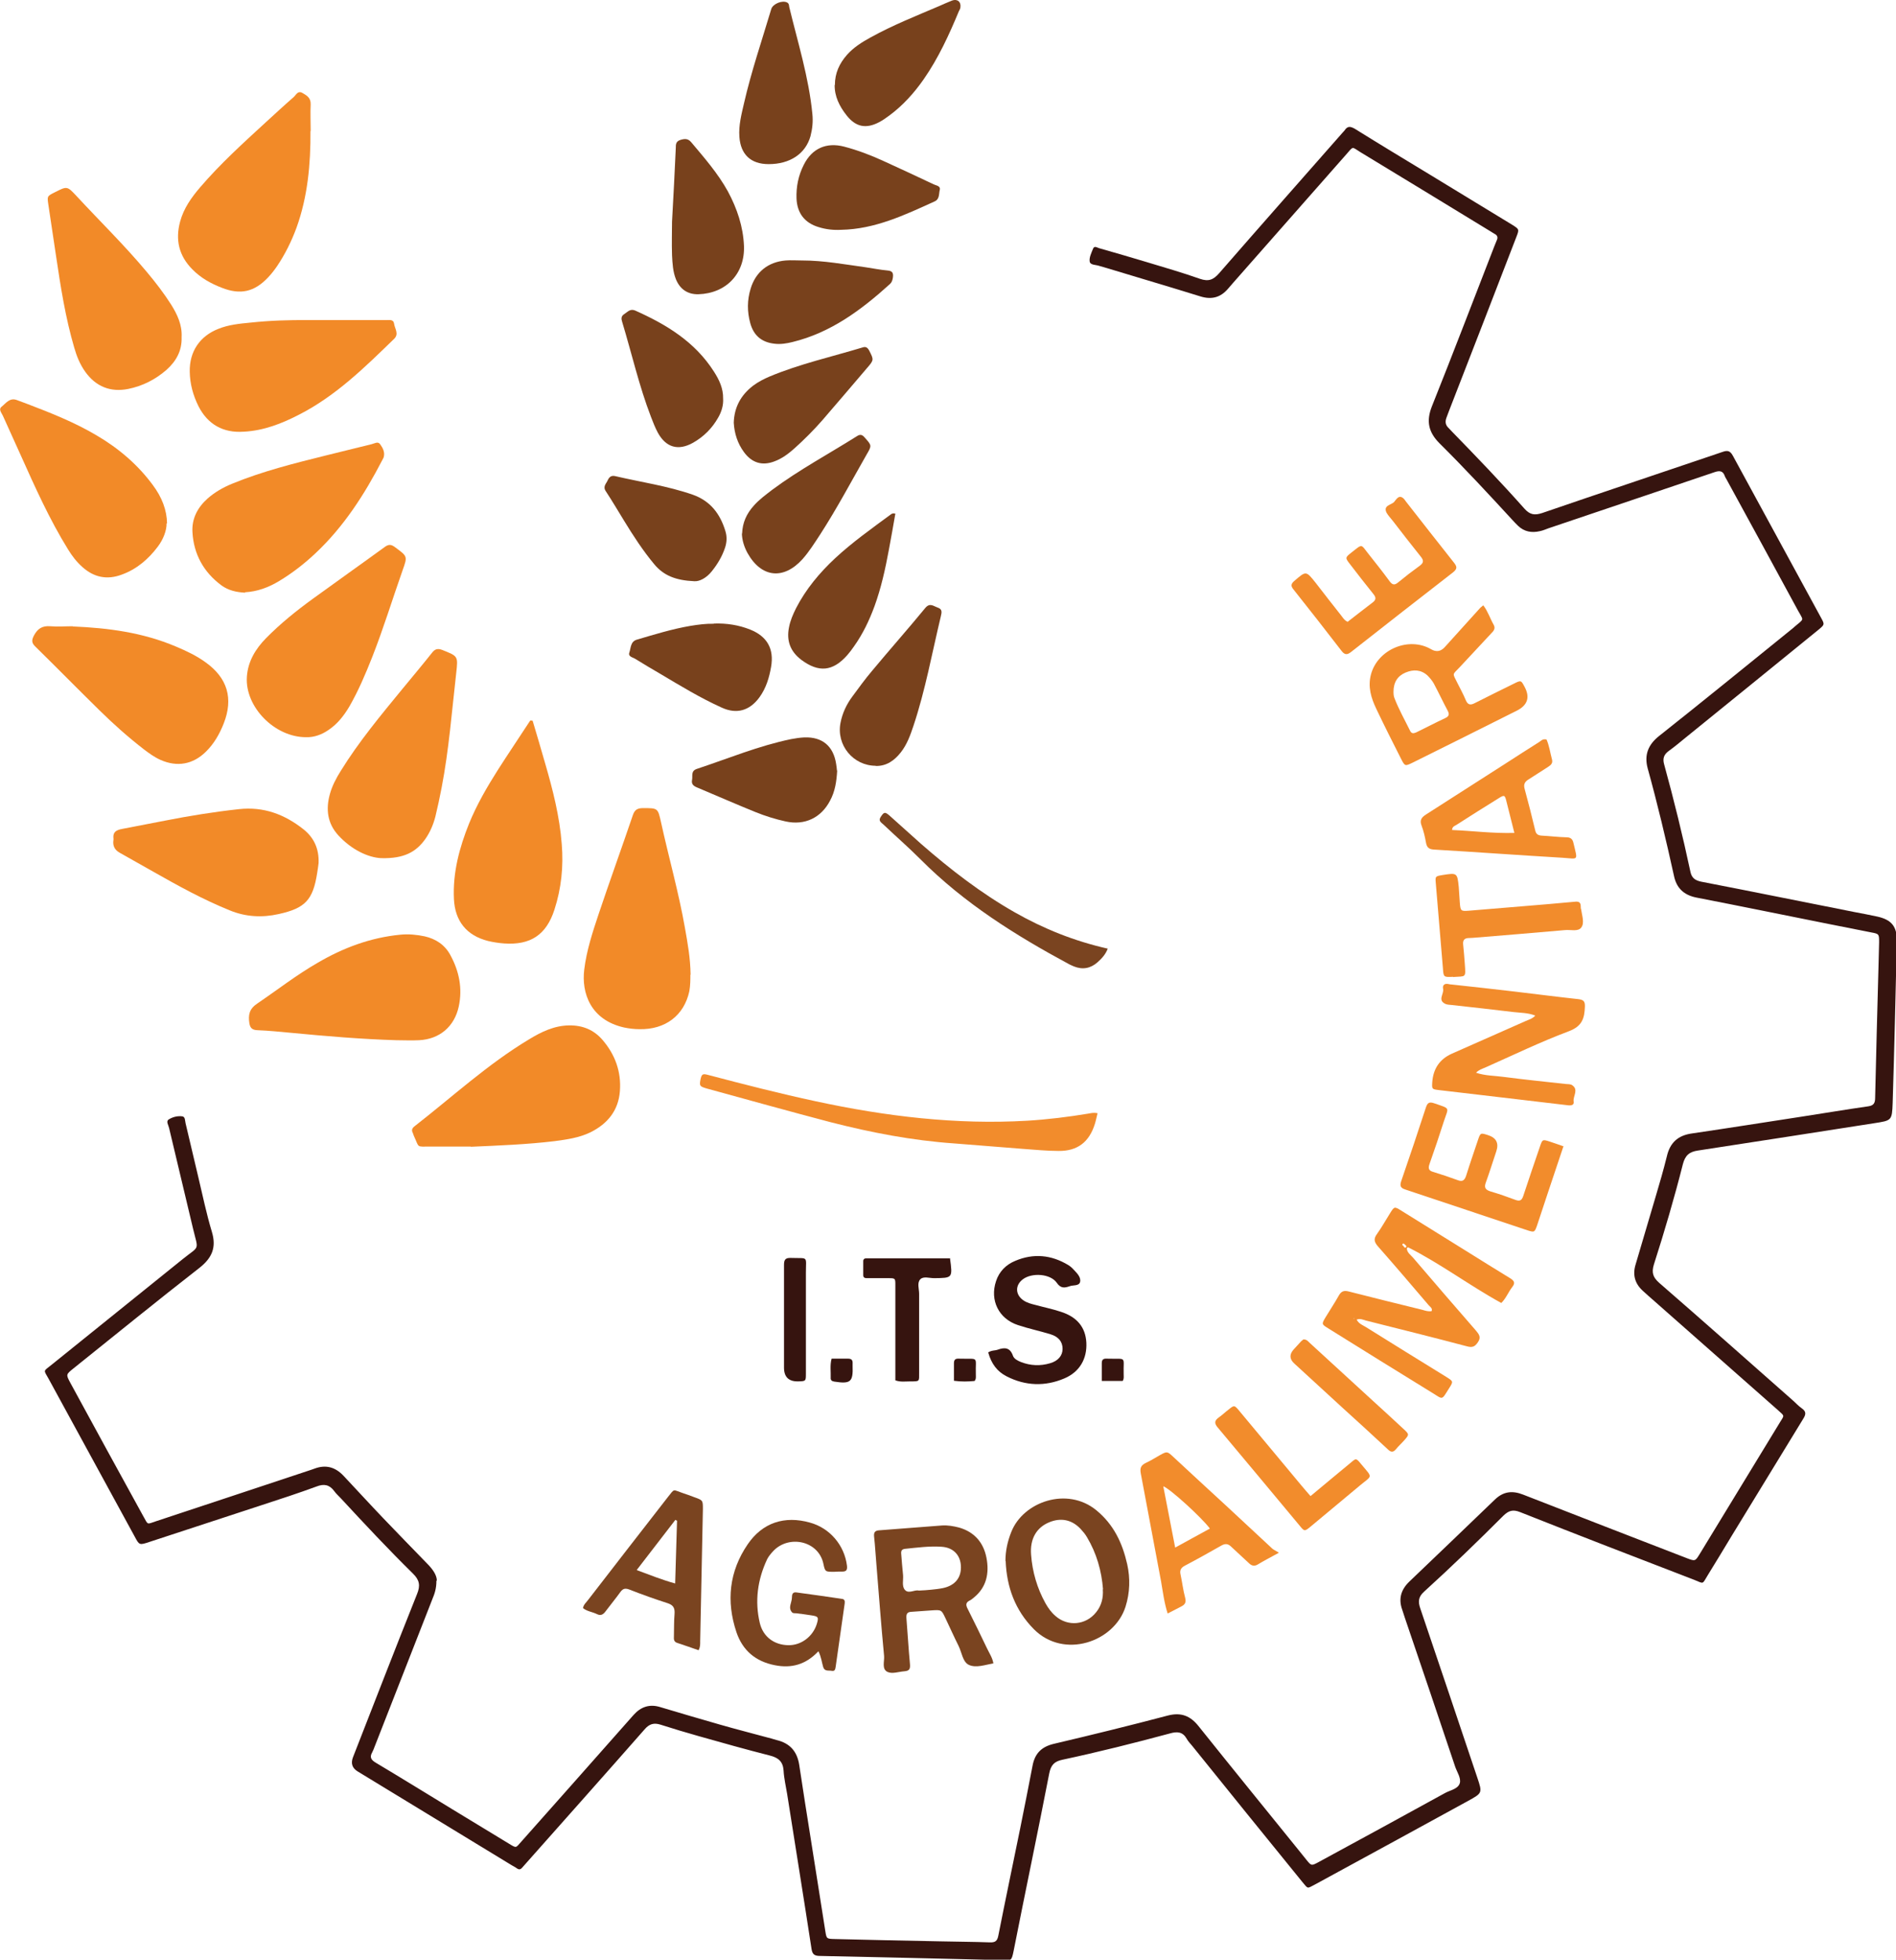 <svg xmlns="http://www.w3.org/2000/svg" id="Livello_1" data-name="Livello 1" viewBox="0 0 90.93 93.97"><defs><style>      .cls-1 {        fill: #7a4420;      }      .cls-1, .cls-2, .cls-3, .cls-4, .cls-5 {        stroke-width: 0px;      }      .cls-2 {        fill: #f28c2c;      }      .cls-3 {        fill: #f28a28;      }      .cls-4 {        fill: #36140f;      }      .cls-5 {        fill: #78411c;      }    </style></defs><path class="cls-4" d="M20.93,75.8c0,.38-.09.63-.19.87-.94,2.41-1.89,4.82-2.83,7.23-.02.05-.04.09-.06.13-.14.24-.04.37.18.5,1.24.74,2.47,1.5,3.7,2.25.88.54,1.77,1.07,2.65,1.61.41.25.34.23.63-.09,1.59-1.79,3.18-3.58,4.76-5.37.21-.23.41-.47.62-.7.35-.39.77-.53,1.28-.37.94.28,1.88.56,2.83.83.83.24,1.67.45,2.51.68.08.02.16.05.24.07.63.15.98.54,1.08,1.19.18,1.2.37,2.4.56,3.59.23,1.46.46,2.91.69,4.37.06.38.06.38.46.39,1.67.04,3.34.08,5.02.11.8.02,1.61.02,2.41.05.27.01.36-.07.41-.33.34-1.72.7-3.43,1.05-5.15.2-1,.4-1.99.59-2.99.11-.59.43-.91,1.02-1.05,1.83-.43,3.66-.88,5.48-1.36.63-.16,1.07.02,1.46.51,1.6,2,3.21,3.98,4.82,5.97.12.15.25.31.37.46.22.27.23.27.55.1,2.03-1.1,4.06-2.21,6.08-3.32.25-.14.62-.19.71-.47.07-.25-.13-.53-.22-.79-.8-2.39-1.61-4.78-2.42-7.16-.04-.12-.08-.25-.12-.37-.19-.52-.06-.96.33-1.34,1.37-1.31,2.75-2.63,4.12-3.95.41-.39.84-.43,1.35-.23,2.61,1.02,5.22,2.03,7.83,3.04.42.16.42.16.64-.2,1.28-2.1,2.56-4.2,3.84-6.3.22-.36.24-.29-.09-.59-1.98-1.75-3.96-3.49-5.94-5.24-.18-.16-.37-.32-.55-.49-.37-.34-.49-.76-.34-1.25.32-1.08.64-2.17.96-3.25.19-.64.38-1.29.54-1.94.15-.66.54-1.01,1.21-1.1,1.77-.26,3.53-.54,5.29-.81,1.05-.16,2.1-.34,3.16-.49.29-.04.33-.19.33-.43.05-2.08.1-4.16.16-6.25.01-.39.02-.79.03-1.18,0-.4,0-.41-.38-.48-.69-.14-1.38-.27-2.07-.41-2.1-.42-4.2-.85-6.31-1.26-.61-.12-.96-.46-1.08-1.05-.38-1.73-.79-3.45-1.26-5.15-.17-.64.02-1.13.55-1.55,2.12-1.68,4.22-3.39,6.32-5.09.06-.05.13-.1.19-.16.47-.4.42-.26.14-.78-1.13-2.09-2.27-4.17-3.41-6.26-.03-.06-.07-.11-.09-.17-.09-.26-.25-.27-.49-.19-2.65.9-5.3,1.79-7.96,2.69-.14.05-.27.11-.42.14-.39.09-.75.03-1.05-.26-.09-.09-.19-.19-.27-.28-1.14-1.24-2.29-2.48-3.49-3.67-.53-.53-.65-1.06-.37-1.77,1.02-2.55,2-5.12,3-7.69.04-.09.07-.18.11-.27.07-.14.04-.25-.11-.32-.07-.04-.14-.09-.21-.13-2.07-1.26-4.14-2.53-6.21-3.78-.44-.27-.32-.31-.7.12-1.8,2.04-3.6,4.09-5.4,6.13-.09.1-.17.2-.26.3-.36.42-.79.53-1.33.36-1.48-.46-2.98-.9-4.46-1.35-.13-.04-.25-.07-.38-.11-.16-.06-.43-.03-.46-.21-.03-.19.08-.41.16-.61.06-.16.19-.06.29-.03.76.22,1.51.43,2.26.66.86.26,1.73.51,2.58.81.41.14.64.05.92-.27,1.96-2.25,3.94-4.49,5.91-6.73.03-.04.07-.07.1-.11.15-.24.3-.2.52-.07,1.17.73,2.35,1.44,3.52,2.15,1.33.81,2.66,1.62,3.99,2.43.35.22.36.22.21.6-1.07,2.78-2.15,5.56-3.23,8.34-.04.11-.08.21-.12.32-.07.19-.05.35.1.49.06.06.11.12.17.18,1.18,1.21,2.35,2.43,3.47,3.69.26.29.48.33.85.21,2.88-.99,5.77-1.95,8.65-2.93.25-.09.37-.05.5.19,1.41,2.59,2.82,5.18,4.23,7.77.17.31.17.32-.12.56-2.12,1.73-4.25,3.45-6.38,5.18-.27.22-.53.44-.81.64-.23.17-.3.36-.22.64.47,1.71.89,3.42,1.26,5.15.06.3.23.42.53.48,2.44.47,4.88.97,7.32,1.45.37.07.74.14,1.11.22.68.15.95.47.94,1.17-.06,2.59-.12,5.18-.2,7.77-.03.85-.05.84-.89.97-2.82.44-5.63.88-8.45,1.31-.41.06-.61.23-.72.65-.41,1.62-.88,3.22-1.39,4.81-.12.39-.05.62.26.89,2.14,1.86,4.26,3.74,6.39,5.62.15.13.28.28.44.39.23.16.2.3.06.52-1.14,1.86-2.27,3.72-3.41,5.58-.38.63-.76,1.26-1.15,1.89-.29.47-.17.43-.67.23-2.78-1.07-5.56-2.14-8.33-3.24-.35-.14-.55-.08-.81.17-1.24,1.24-2.5,2.46-3.8,3.64-.28.25-.3.48-.18.82.92,2.7,1.82,5.4,2.73,8.1.25.74.24.74-.45,1.12-2.36,1.29-4.71,2.58-7.07,3.86-.07.04-.14.08-.22.12-.45.23-.35.26-.67-.12-1.76-2.16-3.51-4.33-5.26-6.5-.09-.11-.2-.22-.27-.35-.19-.33-.45-.35-.8-.25-1.71.46-3.42.89-5.15,1.26-.39.08-.56.25-.64.66-.55,2.84-1.15,5.68-1.71,8.52-.1.5-.13.44-.53.43-2.92-.07-5.84-.14-8.75-.2-.25,0-.37-.06-.41-.34-.38-2.48-.78-4.95-1.17-7.43-.06-.37-.15-.74-.17-1.12-.03-.44-.26-.62-.66-.72-1.14-.29-2.28-.61-3.41-.93-.61-.17-1.23-.36-1.83-.55-.32-.1-.54-.04-.77.23-1.87,2.13-3.76,4.25-5.64,6.37-.08.09-.15.17-.23.26-.08.09-.15.1-.25.03-.08-.06-.17-.1-.25-.15-2.46-1.5-4.93-3-7.39-4.5q-.39-.24-.22-.68c1.02-2.61,2.03-5.22,3.07-7.82.17-.41.12-.68-.2-.99-1.18-1.16-2.31-2.37-3.44-3.59-.11-.12-.24-.23-.33-.36-.23-.31-.49-.36-.85-.22-.87.32-1.76.61-2.65.9-1.79.59-3.58,1.17-5.37,1.76-.48.16-.48.15-.7-.26-1.37-2.52-2.75-5.03-4.12-7.55-.26-.47-.28-.35.15-.7,2.09-1.69,4.19-3.37,6.28-5.06.82-.66.75-.37.49-1.45-.38-1.61-.77-3.22-1.15-4.83-.03-.14-.16-.32-.02-.41.19-.12.43-.18.65-.15.15.02.13.21.16.33.21.86.4,1.72.61,2.58.21.88.39,1.76.65,2.62.23.76.01,1.26-.6,1.74-2.03,1.58-4.03,3.21-6.04,4.82-.36.29-.36.29-.14.7,1.16,2.13,2.32,4.26,3.49,6.38.25.45.16.39.63.24,2.46-.81,4.91-1.63,7.36-2.44.08-.03.16-.05.23-.08.54-.2.99-.07,1.38.34.64.68,1.27,1.37,1.92,2.05.69.72,1.39,1.44,2.09,2.16.26.26.47.55.47.82Z"></path><path class="cls-3" d="M25.55,34.58c.2.67.4,1.34.59,2.01.37,1.27.7,2.56.8,3.88.09,1.08-.02,2.13-.35,3.15-.39,1.21-1.15,1.71-2.42,1.62-.26-.02-.52-.06-.77-.12-1.02-.26-1.58-.95-1.63-2.01-.06-1.27.26-2.46.73-3.63.37-.9.85-1.73,1.37-2.55.51-.8,1.04-1.58,1.56-2.38.04,0,.07,0,.11.01Z"></path><path class="cls-3" d="M11.76,28.42c-.43-.02-.81-.11-1.14-.35-.85-.63-1.33-1.49-1.39-2.55-.04-.64.24-1.18.72-1.61.35-.31.74-.53,1.17-.71,1.46-.6,2.98-.98,4.51-1.36.73-.18,1.46-.36,2.19-.54.14-.03.3-.15.41,0,.12.17.23.36.18.59-.01.06-.05.12-.08.18-.85,1.64-1.84,3.18-3.19,4.45-.54.51-1.12.96-1.75,1.34-.51.31-1.06.51-1.64.54Z"></path><path class="cls-3" d="M14.69,35.35c-1.52.01-2.95-1.46-2.85-2.9.05-.74.42-1.34.92-1.85.69-.7,1.46-1.32,2.26-1.9,1.14-.83,2.29-1.64,3.43-2.47.2-.15.33-.12.51.02.58.43.59.42.35,1.09-.49,1.39-.92,2.8-1.46,4.17-.32.81-.66,1.61-1.09,2.36-.26.44-.57.84-1,1.13-.33.23-.7.36-1.07.35Z"></path><path class="cls-3" d="M19.01,49.88c-1.67-.05-3.33-.19-5-.35-.55-.05-1.11-.11-1.66-.13-.24-.01-.35-.09-.39-.33-.06-.4-.01-.69.38-.95.96-.65,1.88-1.37,2.89-1.95,1.23-.72,2.53-1.21,3.97-1.35.4-.04.79,0,1.17.08.53.12.97.41,1.23.9.42.77.59,1.6.4,2.47-.21.96-.92,1.56-1.9,1.61-.36.02-.72,0-1.08,0Z"></path><path class="cls-3" d="M22.58,54.98c-.65,0-1.31,0-1.96,0-.67,0-.5.07-.77-.51-.02-.04-.03-.09-.05-.14-.08-.14-.03-.24.09-.33,1.81-1.41,3.5-2.97,5.48-4.16.59-.36,1.21-.66,1.92-.67.65-.01,1.19.21,1.61.7.6.7.9,1.52.83,2.45-.07.93-.59,1.57-1.42,1.98-.54.26-1.12.34-1.71.42-1.34.16-2.68.21-4.02.27Z"></path><path class="cls-3" d="M33.11,46.74c0,.23,0,.51-.05.79-.25,1.16-1.15,1.85-2.4,1.82-.24,0-.49-.03-.73-.08-1.61-.36-2.05-1.66-1.91-2.78.11-.91.4-1.79.69-2.66.53-1.58,1.1-3.15,1.64-4.74.09-.27.23-.34.5-.34.7,0,.7,0,.85.67.37,1.69.85,3.37,1.15,5.08.13.73.26,1.45.27,2.24Z"></path><path class="cls-3" d="M18.28,41.15c-.62-.03-1.42-.4-2.06-1.1-.52-.57-.6-1.25-.4-1.97.11-.4.3-.76.52-1.11.87-1.41,1.93-2.68,2.98-3.96.47-.57.94-1.13,1.4-1.71.14-.18.27-.22.5-.13.75.3.75.29.66,1.1-.21,1.84-.35,3.68-.7,5.5-.09.47-.19.93-.3,1.39-.1.38-.25.74-.48,1.07-.44.62-1.02.95-2.12.92Z"></path><path class="cls-3" d="M11.68,20.7c-.97.07-1.72-.35-2.16-1.22-.26-.52-.41-1.07-.42-1.65-.02-.97.48-1.71,1.37-2.06.49-.2,1.02-.25,1.54-.3.93-.1,1.86-.13,2.8-.12,1.23,0,2.46,0,3.69,0,.16,0,.37-.05.4.17.03.24.25.49,0,.73-1.4,1.36-2.79,2.73-4.55,3.63-.83.43-1.7.77-2.65.82Z"></path><path class="cls-3" d="M3.49,30.04c1.7.07,3.36.29,4.94.96.5.21.99.44,1.43.76,1.05.75,1.34,1.73.87,2.93-.2.51-.47.98-.86,1.36-.62.61-1.38.74-2.17.39-.29-.13-.54-.31-.79-.5-.75-.58-1.46-1.21-2.14-1.88-1.03-1.01-2.04-2.04-3.07-3.05-.19-.18-.19-.31-.07-.54.18-.33.4-.47.78-.44.36.03.72,0,1.08,0Z"></path><path class="cls-3" d="M14.89,6.28c.01,1.58-.13,3.14-.67,4.64-.24.65-.54,1.26-.93,1.84-.13.19-.27.37-.43.54-.66.7-1.33.85-2.22.5-.52-.2-1.01-.47-1.41-.88-.65-.65-.83-1.42-.59-2.3.17-.63.54-1.15.96-1.64.96-1.12,2.05-2.11,3.14-3.11.45-.41.89-.82,1.35-1.22.11-.1.19-.31.4-.2.21.12.42.23.41.55-.02.42,0,.85,0,1.28Z"></path><path class="cls-3" d="M7.99,25.1c0,.34-.15.75-.42,1.11-.45.6-1.01,1.08-1.72,1.34-.71.27-1.35.14-1.91-.37-.27-.24-.49-.53-.68-.84-.89-1.44-1.58-2.98-2.27-4.52-.28-.63-.57-1.25-.85-1.88-.06-.14-.23-.31-.06-.44.2-.16.38-.44.72-.32.17.06.34.13.51.19,1.13.43,2.26.88,3.31,1.5,1.06.62,1.98,1.4,2.71,2.39.44.59.67,1.2.68,1.83Z"></path><path class="cls-3" d="M8.71,16.18c.02.65-.27,1.15-.73,1.56-.53.46-1.14.77-1.83.91-.85.17-1.55-.11-2.06-.82-.25-.35-.41-.74-.53-1.16-.42-1.43-.65-2.9-.87-4.38-.12-.82-.25-1.65-.37-2.47-.06-.41-.07-.41.31-.6.59-.3.59-.3,1.04.18,1.12,1.21,2.31,2.37,3.37,3.64.42.5.82,1.02,1.17,1.57.3.48.53.98.5,1.55Z"></path><path class="cls-3" d="M15.28,41.38c-.02.16-.04.32-.07.49-.2,1.28-.57,1.68-1.84,1.96-.8.18-1.59.14-2.36-.18-1.26-.51-2.46-1.17-3.64-1.84-.54-.31-1.09-.61-1.63-.92q-.36-.2-.3-.6s.01-.07,0-.1c-.03-.3.15-.39.41-.44.69-.13,1.38-.27,2.07-.4,1.17-.23,2.35-.42,3.54-.55,1.19-.13,2.19.25,3.1.97.51.41.74.94.72,1.6Z"></path><path class="cls-2" d="M65.07,63.29c.1.19.3.26.46.36,1.28.8,2.56,1.59,3.84,2.38.33.21.34.21.12.55-.37.59-.27.53-.83.19-1.66-1.02-3.32-2.05-4.97-3.08-.31-.19-.31-.2-.12-.52.21-.35.44-.69.64-1.05.12-.21.25-.25.48-.19,1.17.3,2.35.59,3.53.88.14.04.28.09.44.06.05-.14-.07-.2-.14-.28-.81-.95-1.62-1.9-2.44-2.83-.18-.21-.21-.36-.04-.59.23-.32.42-.67.63-1,.2-.32.21-.32.53-.12,1.03.64,2.06,1.28,3.09,1.92.71.44,1.42.89,2.13,1.32.2.12.26.23.11.42-.19.24-.3.55-.53.77-1.53-.84-2.92-1.89-4.47-2.67,0,0-.03.02-.06.04,0,.21.18.32.3.46,1,1.17,2.01,2.34,3.02,3.5.15.18.25.32.09.55-.14.21-.26.27-.52.2-1.62-.43-3.24-.83-4.86-1.24-.14-.04-.27-.11-.44-.04ZM67.31,59.75s.05.12.12.06c.06-.06-.02-.09-.05-.13-.03-.03-.08-.07-.11-.03-.04.04,0,.08.05.1ZM64.93,63.2l-.02.03h.04s-.02-.03-.02-.03Z"></path><path class="cls-1" d="M47.65,79.76c-.4.07-.83.23-1.17.08-.31-.13-.35-.6-.51-.92-.22-.44-.42-.89-.63-1.33-.19-.4-.19-.4-.66-.37-.33.02-.65.05-.98.07-.19.01-.24.1-.23.29.06.73.1,1.47.17,2.21.02.23-.02.33-.26.35-.28.02-.59.14-.82.03-.28-.14-.14-.5-.16-.76-.14-1.47-.25-2.94-.37-4.41-.04-.44-.06-.88-.11-1.32-.02-.21.05-.29.26-.3,1-.07,1.99-.16,2.99-.23.28-.02.56.03.83.1.73.21,1.17.72,1.31,1.45.14.73.01,1.41-.61,1.91-.06.05-.13.11-.2.14-.2.1-.18.23-.09.4.32.63.62,1.26.93,1.9.11.23.26.45.3.71ZM44.08,76.27c.21-.01.39-.02.57-.04.2-.02.39-.04.58-.08.51-.11.81-.42.85-.88.05-.62-.3-1.06-.92-1.1-.59-.04-1.17.04-1.76.1-.15.02-.19.09-.18.23.03.34.05.68.09,1.03.02.24-.07.53.09.71.18.2.46-.02.66.03Z"></path><path class="cls-2" d="M71.14,29.03c.22.29.32.62.49.92.11.19,0,.31-.12.43-.5.54-1.01,1.08-1.51,1.62-.35.37-.35.26-.11.74.14.28.29.55.41.84.09.21.21.25.42.14.63-.32,1.26-.63,1.89-.94.34-.17.34-.16.51.16q.4.75-.38,1.14c-1.66.83-3.31,1.66-4.97,2.48-.39.19-.39.19-.58-.18-.4-.79-.8-1.58-1.18-2.38-.25-.52-.42-1.06-.26-1.66.32-1.2,1.81-1.83,2.88-1.21q.37.22.66-.1c.56-.62,1.12-1.24,1.68-1.86.04-.05.1-.08.16-.14ZM66.83,33.17c0,.06,0,.18.04.29.21.55.5,1.06.76,1.59.07.14.17.12.29.07.47-.23.93-.47,1.4-.69.17-.08.2-.18.11-.35-.23-.43-.44-.88-.67-1.31-.08-.14-.19-.27-.3-.38-.31-.28-.67-.3-1.05-.14-.38.16-.58.46-.58.93Z"></path><path class="cls-2" d="M70.79,51.44c.45.15.9.14,1.33.2.99.13,1.99.23,2.98.34.1.01.21,0,.29.05.34.22.04.53.08.79.03.17-.11.2-.27.18-.73-.09-1.46-.17-2.2-.26-1.33-.16-2.67-.31-4-.47-.33-.04-.33-.05-.31-.38q.07-.97.93-1.36c1.18-.52,2.37-1.05,3.55-1.57.15-.07.31-.1.46-.26-.35-.14-.7-.13-1.04-.17-.99-.12-1.99-.23-2.98-.34-.1-.01-.2-.01-.29-.05-.39-.18-.06-.48-.11-.72-.04-.18.07-.28.27-.23.05.01.1.02.15.02,1.01.11,2.02.22,3.03.34,1.01.12,2.02.25,3.03.36.25.03.33.1.32.36-.02.56-.13.94-.77,1.18-1.36.51-2.68,1.15-4.01,1.74-.14.06-.31.11-.44.25Z"></path><path class="cls-1" d="M39.25,79.18c-.6.64-1.29.83-2.09.67-.92-.18-1.54-.7-1.84-1.58-.5-1.49-.35-2.92.54-4.22.71-1.04,1.77-1.38,2.98-1.04.96.26,1.66,1.09,1.78,2.07.02.19-.02.28-.22.28-.13,0-.26,0-.39.01-.42,0-.44.01-.52-.38-.23-1.11-1.66-1.41-2.41-.61-.11.12-.22.25-.29.39-.46.98-.6,2.01-.35,3.06.16.66.69,1.05,1.37,1.06.61.01,1.17-.41,1.36-1.01.1-.33.08-.37-.25-.42-.24-.04-.49-.07-.73-.1-.06,0-.15,0-.19-.03-.23-.23-.02-.48-.02-.73,0-.14.03-.27.22-.24.73.1,1.46.2,2.19.31.13.02.13.12.12.22-.14,1.01-.29,2.01-.43,3.02-.02.12-.03.24-.19.21-.15-.03-.34.04-.41-.18-.07-.23-.09-.48-.23-.76Z"></path><path class="cls-1" d="M48.22,74.85c0-.48.1-.94.28-1.39.57-1.45,2.68-2.19,4.08-1.04.83.68,1.25,1.57,1.48,2.59.15.68.13,1.36-.08,2.03-.53,1.69-2.95,2.54-4.4,1.08-.9-.91-1.3-2.02-1.35-3.27ZM52.9,76.21c-.07-.89-.31-1.73-.77-2.5-.08-.14-.19-.27-.3-.39-.42-.45-.95-.56-1.52-.32-.6.25-.92.79-.86,1.55.06.82.29,1.61.69,2.33.13.23.28.44.48.61.59.52,1.46.44,1.95-.18.26-.32.35-.7.32-1.1Z"></path><path class="cls-2" d="M52.64,53.37c-.05.2-.08.36-.13.52-.27.87-.83,1.31-1.74,1.3-.57,0-1.14-.06-1.72-.1-1.09-.08-2.19-.18-3.28-.26-2.02-.14-3.99-.52-5.94-1.02-1.98-.52-3.95-1.07-5.92-1.61-.35-.1-.37-.13-.32-.41.06-.29.1-.32.39-.24,1.71.45,3.42.89,5.15,1.26,3.34.72,6.72,1.13,10.14.93.98-.06,1.96-.18,2.92-.34.13-.02.25-.06.43-.02Z"></path><path class="cls-5" d="M42.94,24.63c-.1.57-.2,1.15-.31,1.73-.17.92-.37,1.83-.69,2.71-.25.68-.56,1.33-.98,1.92-.1.15-.21.29-.33.43-.69.78-1.37.84-2.2.22-.53-.4-.72-.92-.59-1.56.06-.32.19-.62.34-.92.47-.91,1.12-1.69,1.87-2.39.83-.77,1.76-1.43,2.67-2.1.05-.04.11-.07.22-.04Z"></path><path class="cls-5" d="M38.47,12.49c1.03,0,2.05.19,3.07.33.34.05.68.12,1.02.15.26.02.29.14.26.35-.02.12-.05.22-.14.3-1.37,1.24-2.83,2.33-4.67,2.78-.28.07-.58.12-.88.08-.61-.07-.99-.4-1.15-.99-.15-.55-.15-1.1.02-1.65.24-.8.84-1.28,1.68-1.35.26-.02.52,0,.78,0Z"></path><path class="cls-5" d="M40.15,36.95c-.03.52-.1,1-.34,1.44-.43.83-1.22,1.2-2.13,1-.5-.11-.98-.26-1.45-.45-.94-.38-1.87-.79-2.8-1.18-.17-.07-.28-.16-.24-.36.04-.19-.07-.43.23-.53,1.51-.5,2.97-1.11,4.53-1.43.21-.04.42-.07.63-.08.86-.03,1.39.42,1.52,1.27.02.11.03.23.04.32Z"></path><path class="cls-5" d="M35.19,20.28c.02-.75.34-1.33.92-1.78.25-.19.53-.33.81-.45,1.44-.6,2.96-.94,4.45-1.39.15-.05.23,0,.31.14.23.45.24.46-.1.85-.71.83-1.42,1.67-2.14,2.5-.42.48-.87.93-1.35,1.36-.28.25-.59.48-.94.61-.59.23-1.09.08-1.47-.44-.31-.42-.46-.9-.49-1.41Z"></path><path class="cls-5" d="M34.24,29.9c.61-.02,1.19.07,1.74.29.82.33,1.15.93,1,1.79-.09.52-.24,1.02-.56,1.46-.47.64-1.09.82-1.81.49-1.02-.46-1.97-1.04-2.93-1.61-.41-.24-.82-.48-1.22-.73-.11-.07-.34-.1-.28-.29.08-.23.05-.54.37-.63.85-.25,1.69-.51,2.57-.66.37-.06.75-.11,1.11-.1Z"></path><path class="cls-5" d="M42,36.72c-1.08,0-1.9-.99-1.69-2.06.09-.46.28-.87.56-1.25.31-.42.62-.85.96-1.25.84-1.01,1.71-1.99,2.54-3,.22-.27.39-.1.59-.03.24.08.21.22.16.43-.42,1.75-.74,3.53-1.31,5.24-.15.45-.31.9-.61,1.28-.31.39-.68.66-1.21.65Z"></path><path class="cls-5" d="M40.33,11.02c-.36.02-.72-.02-1.07-.13-.67-.2-1.03-.67-1.06-1.37-.02-.57.09-1.11.35-1.62.39-.78,1.08-1.09,1.93-.87.65.17,1.28.41,1.89.69.81.37,1.61.74,2.41,1.12.12.06.34.07.29.27-.05.19,0,.44-.25.55-1.43.65-2.86,1.33-4.48,1.36Z"></path><path class="cls-5" d="M35.59,25.59c.02-.54.22-.96.55-1.33.26-.3.58-.53.89-.77,1.29-.96,2.71-1.72,4.06-2.57.15-.1.25-.09.37.05.35.39.36.39.1.83-.73,1.28-1.42,2.58-2.22,3.82-.27.41-.53.83-.86,1.2-.91,1-1.97.88-2.63-.3-.17-.31-.26-.63-.27-.93Z"></path><path class="cls-5" d="M40.04,4.08c0-.58.22-1.04.58-1.45.32-.36.72-.61,1.14-.84,1.05-.58,2.16-1.02,3.26-1.49.21-.09.42-.19.63-.27.25-.1.45.05.41.32,0,.06-.04.12-.07.18-.47,1.13-.98,2.25-1.69,3.27-.46.66-1,1.26-1.65,1.74-.16.12-.32.23-.49.32-.63.33-1.12.23-1.56-.33-.34-.43-.58-.91-.57-1.46Z"></path><path class="cls-5" d="M32.23,10.63c.07-1.27.13-2.4.18-3.53,0-.17,0-.32.22-.39.2-.06.36-.08.52.11.63.75,1.28,1.49,1.76,2.36.44.82.73,1.68.77,2.61.05,1.33-.85,2.28-2.19,2.32-.5.01-.87-.23-1.07-.71-.15-.37-.17-.77-.19-1.16-.02-.59,0-1.18,0-1.62Z"></path><path class="cls-5" d="M34.68,19.11c.02.31-.07.63-.24.92-.29.51-.69.91-1.2,1.2-.71.4-1.3.23-1.69-.48-.13-.24-.23-.5-.33-.76-.57-1.48-.92-3.03-1.38-4.55-.05-.15-.06-.28.1-.38.16-.1.28-.27.52-.17,1.5.67,2.87,1.5,3.78,2.93.25.39.45.8.44,1.3Z"></path><path class="cls-5" d="M36.86,7.87c-.85,0-1.34-.46-1.4-1.31-.04-.55.1-1.08.22-1.6.35-1.53.86-3.02,1.31-4.53.08-.25.53-.43.76-.31.09.05.09.13.1.21.41,1.7.94,3.38,1.11,5.13.04.37,0,.72-.09,1.07-.24.85-.99,1.34-2,1.34Z"></path><path class="cls-5" d="M33.29,27.87c-.88-.04-1.46-.27-1.91-.81-.55-.66-1.01-1.37-1.45-2.09-.29-.47-.57-.95-.88-1.42-.15-.23.03-.36.1-.53.07-.15.17-.23.35-.19,1.24.29,2.51.47,3.72.89.85.3,1.32.92,1.57,1.75.08.26.07.51-.01.77-.14.43-.36.8-.64,1.15-.26.33-.6.5-.84.48Z"></path><path class="cls-1" d="M33.5,79.13c-.35-.12-.68-.24-1.02-.35-.16-.05-.17-.17-.16-.31.01-.36,0-.72.03-1.08.02-.27-.05-.42-.32-.51-.62-.2-1.24-.42-1.85-.66-.19-.07-.3-.05-.42.11-.23.32-.48.62-.72.94-.11.15-.23.22-.41.13-.22-.11-.48-.13-.67-.29.03-.18.17-.28.26-.41,1.26-1.63,2.53-3.27,3.8-4.9.35-.44.23-.37.71-.21.19.06.37.13.56.2.42.15.42.15.42.57-.04,2.11-.09,4.23-.13,6.34,0,.13.01.26-.07.42ZM30.54,75.29c.65.24,1.22.47,1.84.64.03-1.03.06-2.02.09-3.01-.03-.01-.05-.02-.08-.04-.6.78-1.2,1.56-1.85,2.4Z"></path><path class="cls-2" d="M74.99,54.94c-.26.78-.51,1.53-.76,2.27-.17.51-.34,1.03-.51,1.54-.12.34-.13.35-.45.25-1.96-.65-3.91-1.31-5.87-1.96-.26-.08-.27-.2-.19-.43.4-1.16.79-2.32,1.17-3.49.08-.25.17-.3.42-.21.78.27.67.17.45.85-.22.69-.45,1.37-.69,2.05-.08.22-.04.33.19.39.39.12.78.25,1.16.39.21.08.32.03.4-.2.18-.58.38-1.15.57-1.72.12-.36.13-.35.48-.24q.6.19.4.78c-.17.5-.32,1-.5,1.49-.09.24-.03.35.22.43.41.12.81.26,1.21.41.2.07.29.02.36-.18.26-.79.53-1.58.8-2.37.12-.36.13-.36.47-.25.2.06.4.14.67.23Z"></path><path class="cls-2" d="M74.16,35.44c.14.3.18.64.27.97.05.18-.04.27-.18.36-.32.2-.63.41-.95.61-.18.11-.24.24-.18.45.18.66.35,1.33.51,2,.04.18.15.23.31.24.39.02.78.07,1.18.08.2,0,.3.08.34.27.21.89.26.76-.54.71-2.04-.12-4.09-.27-6.13-.39-.24-.01-.36-.09-.4-.33-.05-.27-.11-.55-.21-.81-.11-.28,0-.41.22-.55,1.27-.81,2.54-1.63,3.81-2.44.54-.35,1.07-.69,1.61-1.03.09-.06.17-.16.33-.12ZM72.63,39.95c-.14-.54-.26-1.05-.39-1.55-.07-.28-.1-.29-.37-.12-.68.42-1.36.85-2.03,1.28-.08.05-.19.07-.2.24.98.04,1.96.17,2.99.14Z"></path><path class="cls-2" d="M64.64,29.81c.39-.3.79-.62,1.19-.92.17-.13.17-.24.04-.4-.38-.47-.75-.95-1.12-1.43-.24-.31-.25-.32.07-.57.54-.42.43-.41.81.07.35.44.69.87,1.02,1.32.13.17.23.19.4.05.34-.28.69-.55,1.05-.81.2-.15.17-.27.03-.44-.45-.56-.89-1.13-1.33-1.7-.1-.13-.22-.25-.3-.39-.18-.36.22-.37.36-.52.1-.11.23-.39.47-.15.03.03.06.08.09.12.77.98,1.53,1.96,2.31,2.94.16.2.16.3-.05.47-1.63,1.26-3.26,2.54-4.88,3.81-.2.16-.32.14-.47-.06-.76-.99-1.53-1.97-2.3-2.94-.13-.16-.12-.26.04-.4.57-.49.56-.5,1.03.09.4.52.8,1.03,1.21,1.55.09.11.16.25.33.32Z"></path><path class="cls-2" d="M61.31,74.47c-.42.23-.71.38-.99.55-.17.1-.3.06-.43-.07-.27-.26-.56-.51-.83-.77-.15-.15-.28-.18-.48-.07-.58.33-1.17.66-1.76.97-.19.1-.25.23-.2.43.08.37.12.74.22,1.11.06.23-.02.33-.2.42-.2.1-.4.21-.64.33-.17-.53-.23-1.05-.32-1.56-.33-1.72-.64-3.44-.97-5.16-.05-.27.02-.39.24-.5.24-.11.46-.25.69-.38.33-.18.34-.18.63.09.83.77,1.66,1.54,2.49,2.3.76.7,1.51,1.41,2.27,2.11.06.05.14.08.3.18ZM58.02,73.29c-.4-.53-1.9-1.9-2.23-2.02.19.97.37,1.92.57,2.94.59-.32,1.12-.62,1.66-.91Z"></path><path class="cls-4" d="M47.38,64.86c.17-.12.33-.09.47-.14.33-.12.59-.11.73.29.05.15.23.24.38.3.46.18.93.2,1.4.06.39-.11.6-.37.6-.69,0-.34-.19-.58-.58-.7-.52-.16-1.05-.27-1.56-.44-.92-.3-1.36-1.19-1.05-2.11.15-.46.48-.79.92-.97.87-.37,1.73-.29,2.54.2.1.06.19.14.26.22.16.17.36.36.31.59-.05.21-.34.14-.51.21-.23.08-.42.11-.61-.17-.31-.44-1.19-.49-1.62-.17-.39.29-.37.75.03,1.02.18.12.39.17.59.22.4.11.8.19,1.19.32.79.25,1.19.75,1.23,1.48.04.77-.32,1.41-1.06,1.72-.92.39-1.86.36-2.76-.1-.46-.23-.74-.62-.88-1.13Z"></path><path class="cls-2" d="M69.69,46.84c-.46.02-.46.02-.49-.42-.11-1.35-.23-2.71-.34-4.06-.03-.34-.03-.34.32-.4.7-.11.71-.11.78.57.02.24.03.49.05.74.03.41.05.43.43.4.85-.07,1.7-.14,2.54-.21.85-.07,1.7-.14,2.54-.22.18-.02.29.01.29.22,0,.05,0,.1.02.15.04.29.17.64.01.86-.15.22-.52.1-.79.13-1.47.13-2.93.25-4.4.37-.07,0-.13.01-.2.01-.2,0-.3.09-.28.3.03.31.06.62.08.93.05.71.06.59-.57.64Z"></path><path class="cls-2" d="M62.84,71.75c.65-.54,1.27-1.06,1.89-1.57.31-.26.29-.29.56.04.56.67.53.51-.08,1.02-.78.65-1.56,1.3-2.34,1.95-.3.25-.31.25-.53-.02-1.31-1.57-2.62-3.15-3.94-4.72-.17-.2-.16-.33.05-.48.16-.11.3-.25.46-.37.28-.23.29-.23.53.06,1,1.2,1.99,2.39,2.99,3.59.12.15.26.3.43.5Z"></path><path class="cls-1" d="M53.13,45.48c-.11.29-.29.48-.49.66-.34.3-.72.37-1.14.2-.08-.03-.15-.07-.22-.1-2.58-1.39-5.04-2.93-7.13-5.03-.58-.58-1.2-1.12-1.79-1.68-.1-.09-.25-.17-.12-.36.15-.23.2-.25.41-.07.52.46,1.02.92,1.54,1.38,1.4,1.22,2.86,2.35,4.48,3.27,1.39.79,2.86,1.38,4.46,1.74Z"></path><path class="cls-4" d="M45.56,60.33c.13.96.13.95-.76.96-.23,0-.51-.1-.66.05-.17.17-.06.46-.06.7,0,1.26,0,2.52,0,3.78,0,.43.04.42-.43.42-.23,0-.46.04-.71-.05,0-.4,0-.81,0-1.22,0-1.11,0-2.23,0-3.34,0-.34,0-.34-.35-.34-.33,0-.66,0-.98,0-.1,0-.21,0-.21-.14,0-.23,0-.46,0-.69,0-.07.05-.12.13-.12.05,0,.1,0,.15,0,1.29,0,2.59,0,3.91,0Z"></path><path class="cls-2" d="M62.54,64.23c.14,0,.21.11.29.18,1,.92,2,1.83,3,2.75.49.45.99.9,1.48,1.36.28.26.28.27.04.54-.13.15-.28.28-.4.43-.14.17-.25.15-.4,0-.72-.67-1.44-1.33-2.17-1.99-.77-.71-1.54-1.41-2.31-2.12q-.35-.32-.02-.68c.11-.12.22-.24.33-.36.04-.05.1-.08.14-.12Z"></path><path class="cls-4" d="M37.6,63.27c0-.87,0-1.74,0-2.61,0-.25.06-.35.33-.34.86.03.72-.12.72.72,0,1.61,0,3.21,0,4.82,0,.37,0,.37-.38.38q-.67.01-.67-.66c0-.77,0-1.54,0-2.31Z"></path><path class="cls-4" d="M39.89,65.15c.27,0,.53,0,.78,0,.18,0,.23.08.22.24,0,.03,0,.07,0,.1.03.78-.1.88-.88.76-.12-.02-.18-.07-.17-.19.01-.29-.04-.59.04-.9Z"></path><path class="cls-4" d="M46.74,66.22c-.31.03-.63.04-.99-.01,0-.29,0-.56,0-.84,0-.17.07-.23.24-.22,1.01.03.78-.15.81.77,0,.1.02.2-.06.3Z"></path><path class="cls-4" d="M53.83,66.22h-.99c0-.3,0-.57,0-.85,0-.17.07-.23.24-.22,1.01.03.78-.15.81.77,0,.1.02.2-.05.3Z"></path></svg>